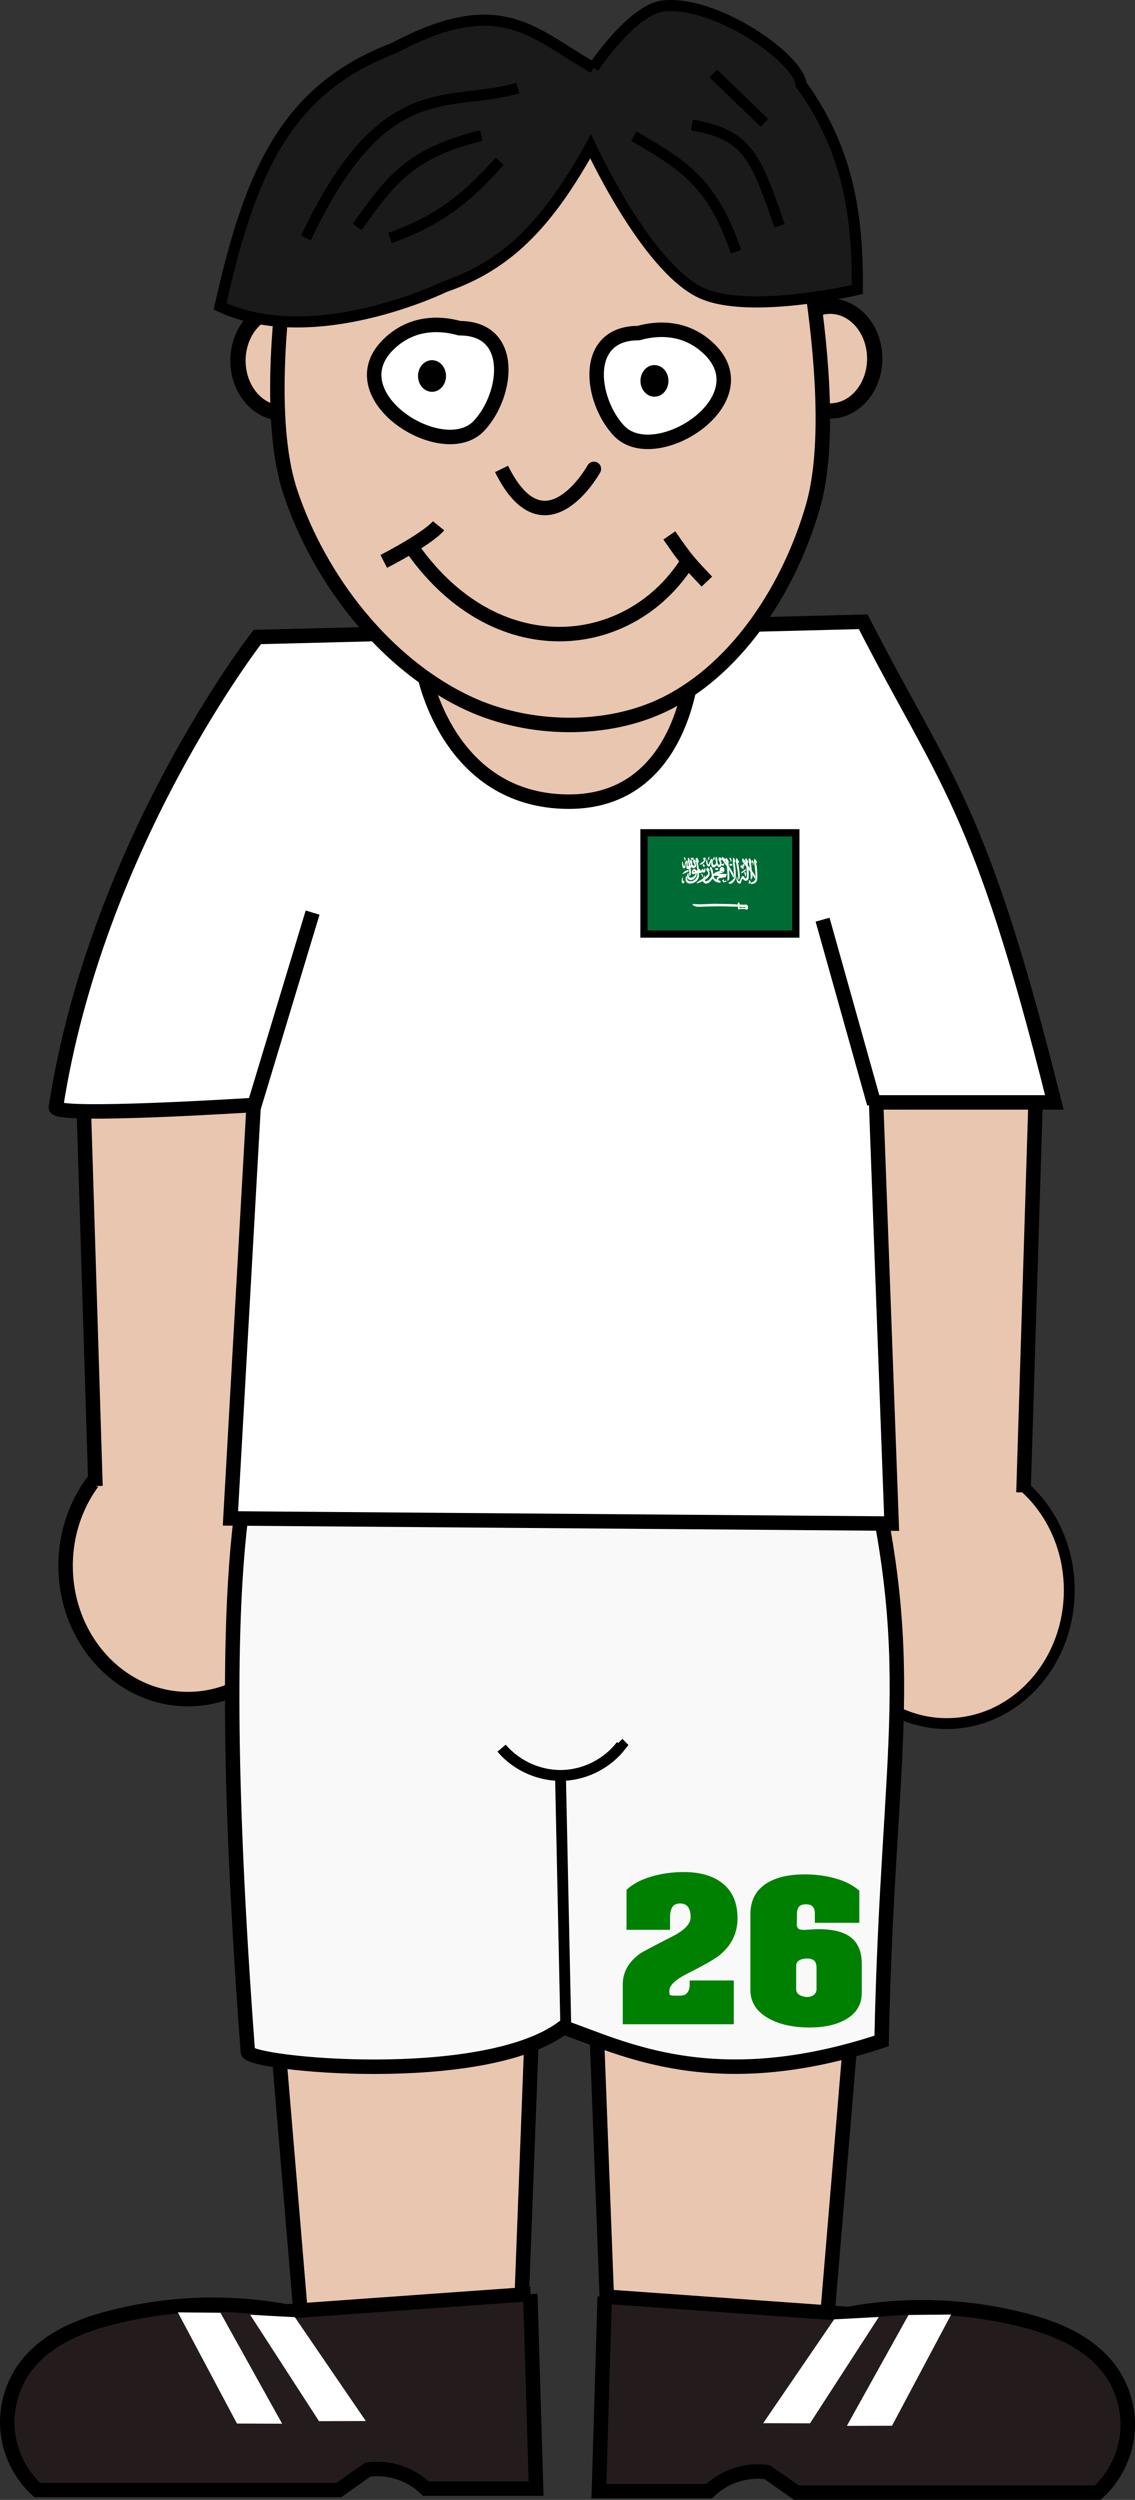 <?xml version="1.0" encoding="UTF-8"?>
<svg width="88.589mm" height="195.03mm" version="1.1" viewBox="0 0 313.9 691.06" xmlns="http://www.w3.org/2000/svg">
<rect x="0" y="0" width="313.9" height="691.06" fill="#333333" stroke="none"/>
<g transform="translate(-168.99 -554.95)">
<ellipse cx="398.57" cy="654.08" rx="12.334" ry="14.479" fill="#e9c6af" stroke="#000" stroke-width="4.223"/>
<ellipse cx="247.14" cy="654.65" rx="12.334" ry="14.479" fill="#e9c6af" stroke="#000" stroke-width="4.223"/>
<ellipse cx="220.98" cy="987.78" rx="33.851" ry="36.86" fill="#e9c6af" stroke="#000" stroke-width="4"/>
<ellipse cx="430.86" cy="994.55" rx="33.851" ry="36.86" fill="#e9c6af" stroke="#000" stroke-width="3"/>
<path d="m245.03 978.81 1.01-126.77-54.043 4.041 3.398 109.67" fill="#e9c6af" fill-rule="evenodd" stroke="#000" stroke-width="4"/>
<path d="m402.41 980.58-1.01-126.77 54.043 4.041-3.398 109.67" fill="#e9c6af" fill-rule="evenodd" stroke="#000" stroke-width="4"/>
<path d="m312.33 1214.9 4.582-120.35-73.329-2.388 9.112 108.95" fill="#e9c6af" fill-rule="evenodd" stroke="#000" stroke-width="4"/>
<path d="m337.73 1214.2-4.582-120.35 73.329-2.388-9.112 108.95" fill="#e9c6af" fill-rule="evenodd" stroke="#000" stroke-width="4"/>
<path d="m240.54 949.99c61.163 0.772 109.83-5.116 166.25-1.504 17.425 67.211 7.739 86.487 6.018 170.65-46.666 15.5-72.162 1.633-88.012-3.761-22.053 16.582-86.913 10.206-87.26 6.77-11.127-148.26 2.641-165.75 3.009-172.15z" fill="#f9f9f9" fill-rule="evenodd" stroke="#000" stroke-width="4"/>
<path d="m240.16 731.04s-44.393 56.937-55.714 130c-0.451 2.91 54.704-0.635 54.704-0.635l-6.429 114.29 182.86 1.429-4.286-116.43h49.286c-20.65-82.672-30.187-88.571-52.857-132.86z" fill="#fff" fill-rule="evenodd" stroke="#000" stroke-width="4"/>
<path d="m286.2 740.77 74.286-1.429s-2.257 37.337-34.286 37.22c-33.563-0.123-40-35.792-40-35.792z" fill="#e9c6af" fill-rule="evenodd" stroke="#000" stroke-width="4"/>
<path d="m254.96 590.43s-16.309 68.791-5.64 100.66c8.085 24.147 26.238 47.609 49.339 58.325 16.516 7.662 38.349 8.169 54.621 0 20.212-10.148 34.266-32.682 40.53-54.413 9.286-32.216-7.932-100.27-7.932-100.27" fill="#e9c6af" fill-rule="evenodd" stroke="#000" stroke-width="4"/>
<path d="m296.09 645.68c-6.312-1.749-12.822-1.162-18.199 3.17-17.894 14.414 13.403 34.735 23.61 23.773 7.918-8.504 10.125-26.943-5.41-26.943z" fill="#fff" fill-rule="evenodd" stroke="#000" stroke-width="4"/>
<ellipse cx="288.47" cy="658.89" rx="3.197" ry="3.698" stroke="#000" stroke-width="1.346"/>
<path d="m345.54 647.03c6.312-1.749 12.822-1.162 18.199 3.17 17.894 14.414-13.403 34.735-23.61 23.773-7.918-8.504-10.125-26.943 5.41-26.943z" fill="#fff" fill-rule="evenodd" stroke="#000" stroke-width="4"/>
<ellipse cx="349.99" cy="660.24" rx="3.197" ry="3.698" stroke="#000" stroke-width="1.346"/>
<path d="m307.7 684.58c12.15 24.61 25.892-0.614 25.532 0" fill="none" stroke="#000" stroke-width="4"/>
<g transform="translate(163.95 174)" fill="none" stroke="#000" stroke-width="4">
<path d="m111.17 536.14c11.862-6.173 14.727-9.3 15.16-9.84"/>
<path d="m118.09 531.09c23.471 35.017 61.832 30.635 77.66 4.255"/>
<path d="m190.16 528.96c4.812 7.047 5.93 8.057 10.372 12.766"/>
</g>
<path d="m325.5 1116.7-1.504-71.076" fill="none" stroke="#000" stroke-width="3"/>
<path d="m307.71 1038.2c4.202 4.98 10.794 7.846 17.302 7.522 6.127-0.304 12.058-3.412 15.797-8.275l-0.752-0.752" fill="none" stroke="#000" stroke-width="3"/>
<path d="m315.65 1189.1 1.605 53.79h-30.488c-1.62-1.562-3.514-2.838-5.57-3.754-3.264-1.454-6.936-1.98-10.477-1.502l-8.023 5.651h-83.418c-4.619-4.222-7.595-10.197-8.181-16.427-0.586-6.23 1.222-12.656 4.972-17.666 2.82-3.768 6.654-6.7 10.825-8.879 4.171-2.179 8.684-3.636 13.245-4.795 15.674-3.985 32.211-4.536 48.116-1.605l67.395-4.814z" fill="#241c1c" fill-rule="evenodd" stroke="#000" stroke-width="4"/>
<path d="m336.23 1189.8-1.605 53.79h30.488c1.62-1.562 3.514-2.838 5.57-3.754 3.264-1.454 6.936-1.98 10.477-1.502l8.023 5.651h83.418c4.619-4.222 7.595-10.197 8.181-16.427 0.586-6.23-1.222-12.656-4.972-17.666-2.82-3.768-6.654-6.7-10.825-8.879s-8.684-3.636-13.245-4.795c-15.674-3.985-32.211-4.536-48.116-1.605l-67.395-4.814z" fill="#241c1c" fill-rule="evenodd" stroke="#000" stroke-width="4"/>
<path d="m239.15 861.12 16.296-53.897" fill="none" stroke="#000" stroke-width="4"/>
<path d="m410.76 860.05-14.275-50.867" fill="none" stroke="#000" stroke-width="4"/>
<path d="m333.11 573.66c-16.045-8.799-25.103-21.48-55.124-5.435-30.02 11.387-39.855 34.42-48.136 71.428 26.139 12.163 62.111-5.435 62.111-5.435 17.339-5.952 28.468-17.339 40.372-38.82 0 0 15.167 32.984 30.279 40.372 13.022 6.366 43.478-0.776 43.478-0.776 0.212-22.192-3.166-39.458-15.528-56.677-0.662-7.246-23.513-23.215-38.043-21.739-8.574 0.871-19.41 17.081-19.41 17.081z" fill="#1a1a1a" fill-rule="evenodd" stroke="#000" stroke-width="3.074"/>
<path d="m312.2 579.3c-19.014 5.557-37.07-4.222-58.589 41.416" fill="none" stroke="#000" stroke-width="3"/>
<path d="m302.1 592.43c-20.035 4.882-25.422 12.795-34.345 25.254" fill="none" stroke="#000" stroke-width="3"/>
<path d="m276.85 620.72c14.647-5.051 22.728-12.627 30.305-21.213" fill="none" stroke="#000" stroke-width="3"/>
<path d="m372.55 624.51c-6.672-19.512-15.039-24.162-28.253-31.923" fill="none" stroke="#000" stroke-width="3"/>
<path d="m384.59 617.38c-6.672-19.512-8.979-25.173-24.213-27.883" fill="none" stroke="#000" stroke-width="3"/>
<path d="m366.25 575.26 14.142 13.637" fill="none" stroke="#000" stroke-width="3"/>
<path d="m399.69 1196.1-19.628 28.704 12.941 0.043 19.033-29.4z" fill="#fff" fill-rule="evenodd"/>
<path d="m420.25 1194.9-17.048 30.647 12.494-0.046 16.349-30.736z" fill="#fff" fill-rule="evenodd"/>
<path d="m250.53 1195.5 19.628 28.704-12.941 0.043-19.033-29.4z" fill="#fff" fill-rule="evenodd"/>
<path d="m229.97 1194.3 17.048 30.647-12.494-0.046-16.349-30.736z" fill="#fff" fill-rule="evenodd"/>
<g fill="#008000" stroke-width="1px">
<path d="m354.2 1106.3q0.103 0.31 1.189 0.31h1.654q1.24 0 1.809-0.569 0.879-0.879 0.879-2.326v-1.292h12.197v12.094h-30.7v-11.008q0-5.117 4.858-8.579 0.724-0.517 8.993-4.755 4.91-2.533 4.91-5.22 0-3.825-2.894-3.825-1.55 0-2.171 1.034-0.62 1.034-0.62 2.636v3.618h-12.042v-11.06q2.688-2.533 7.442-3.825 3.98-1.085 8.373-1.085 6.512 0 10.388 2.843 4.496 3.308 4.496 9.923 0 6.099-4.858 10.13-1.912 1.602-9.096 5.22-4.91 2.481-4.91 4.755 0 0.62 0.103 0.982z"/>
<path d="m376.52 1084.1q0-5.892 4.806-8.734 3.876-2.274 10.233-2.274 4.393 0 8.321 1.085 3.98 1.034 6.77 3.411v8.889h-12.3v-2.429q0-1.499-0.62-2.067-0.569-0.62-1.809-0.62-1.447 0-2.016 0.724-0.517 0.724-0.517 2.016v1.809q-0.052 0.569-0.052 0.879 0 0.775 0.362 1.24 0.413 0.413 1.706 0.413 0.982-0.052 1.861-0.103 0.879-0.103 2.067-0.103 5.582 0 8.476 1.912 3.514 2.326 3.514 7.597v8.114q0 4.755-4.341 7.287-3.928 2.274-10.078 2.274-6.564 0-11.008-2.326-5.375-2.843-5.375-8.062v-20.932zm12.662 20.776q0 0.982 0.93 1.55 0.982 0.569 2.119 0.569 1.034 0 1.809-0.569 0.775-0.62 0.775-1.602v-5.84q0-1.499-0.672-2.067-0.672-0.569-1.861-0.569-1.395 0-2.274 0.517-0.827 0.517-0.827 1.55v6.46z"/>
</g>
<rect x="347.09" y="785.16" width="42" height="28" fill="#006c35" fill-rule="evenodd" stroke="#000" stroke-width="2"/>
<path d="m357.68 793.09c-0.049 0.654-0.107 1.805 0.449 1.923 0.672 0.065 0.302-1.138 0.545-1.356 0.046-0.108 0.13-0.108 0.138 0.028v1.02c-6e-3 0.331 0.212 0.43 0.381 0.498 0.177-0.013 0.294-8e-3 0.363 0.164 0.027 0.588 0.055 1.176 0.082 1.764 0 0 0.409 0.117 0.428-0.992 0.02-0.651-0.13-1.197-0.042-1.324 3e-3 -0.124 0.162-0.132 0.272-0.071 0.176 0.124 0.254 0.277 0.527 0.216 0.415-0.114 0.665-0.317 0.672-0.636-0.024-0.303-0.058-0.606-0.19-0.91 0.018-0.055-0.08-0.198-0.062-0.253 0.074 0.117 0.189 0.107 0.214 0-0.071-0.233-0.181-0.457-0.358-0.553-0.147-0.129-0.362-0.103-0.441 0.167-0.036 0.312 0.112 0.681 0.339 0.983 0.048 0.118 0.116 0.314 0.086 0.49-0.121 0.069-0.241 0.04-0.342-0.067 0 0-0.331-0.248-0.331-0.303 0.087-0.562 0.019-0.626-0.029-0.782-0.034-0.215-0.136-0.284-0.219-0.431-0.082-0.088-0.195-0.088-0.248 0-0.146 0.253-0.078 0.798 0.028 1.041 0.077 0.224 0.193 0.365 0.138 0.365-0.046 0.126-0.139 0.097-0.208-0.049-0.097-0.302-0.117-0.753-0.117-0.956-0.029-0.252-0.061-0.789-0.227-0.925-0.101-0.138-0.251-0.071-0.303 0.055-0.011 0.25-0.012 0.5 0.016 0.73 0.113 0.404 0.15 0.759 0.204 1.172 0.015 0.554-0.32 0.24-0.305-0.034 0.077-0.357 0.058-0.918-0.011-1.061-0.055-0.142-0.119-0.177-0.252-0.154-0.105-6e-3 -0.376 0.29-0.452 0.78 0 0-0.065 0.253-0.093 0.477-0.037 0.253-0.204 0.432-0.321-0.036-0.101-0.34-0.163-1.177-0.332-0.981z" fill="#fff" fill-rule="evenodd"/>
<path d="m359.51 795.78c-0.593 0.29-1.167 0.56-1.75 0.841 0.021-0.397 0.832-1.113 1.385-1.123 0.36 0.01 0.269 0.139 0.365 0.282z" fill="#fff" fill-rule="evenodd"/>
<path d="m359.2 796.33c-0.922 2.378 2.161 2.709 2.505 0.097 0.033-0.107 0.163-0.214 0.185-0.039-0.071 2.366-2.385 2.528-2.778 1.784-0.098-0.175-0.127-0.565-0.137-0.799-0.058-0.465-0.302-0.286-0.341 0.176-0.039 0.257-0.029 0.329-0.029 0.575 0.124 1.868 3.103 1.066 3.587-0.478 0.256-0.855-0.042-1.484 0.097-1.482 0.296 0.318 0.708 0.042 0.799-0.068 0.039-0.055 0.137-0.091 0.205-0.019 0.23 0.166 0.637 0.087 0.721-0.205 0.049-0.286 0.088-0.581 0.098-0.887-0.189 0.059-0.328 0.098-0.341 0.176-0.013 0.085-0.026 0.169-0.039 0.253-0.016 0.081-0.179 0.084-0.185-0.02-0.072-0.325-0.367-0.367-0.546 0.137-0.12 0.098-0.338 0.117-0.361-0.029 0.029-0.338-0.107-0.383-0.38-0.224-0.087-0.669-0.175-1.31-0.263-1.978 0.114-3e-3 0.218 0.081 0.322-0.049-0.114-0.354-0.354-1.079-0.488-1.131-0.065-0.078-0.12-0.029-0.204-0.01-0.143 0.046-0.276 0.169-0.234 0.409 0.169 1.027 0.279 1.81 0.449 2.836 0.026 0.12-0.075 0.279-0.205 0.263-0.221-0.15-0.276-0.452-0.653-0.439-0.273 3e-3 -0.585 0.299-0.624 0.585-0.045 0.227-0.061 0.475 0 0.673 0.192 0.23 0.422 0.208 0.624 0.156 0.166-0.068 0.303-0.234 0.361-0.195 0.039 0.049 0.01 0.594-0.78 1.013-0.478 0.214-0.858 0.264-1.062-0.126-0.127-0.244 0.01-1.169-0.303-0.955z" fill="#fff" fill-rule="evenodd"/>
<path d="m363.11 793.91c0.185-0.068 1.063-1.072 1.063-1.072-0.046-0.039-0.086-0.068-0.132-0.107-0.049-0.042-0.043-0.085 0-0.127 0.218-0.126 0.148-0.404 0.034-0.531-0.189-0.084-0.353-0.056-0.473 5e-3 -0.152 0.146-0.188 0.38-0.068 0.526 0.117 0.055 0.234 0.174 0.156 0.239-0.359 0.384-1.342 1.045-1.228 1.067 0.024 0.033 0.629 0.031 0.648 0z" fill="#fff" fill-rule="evenodd"/>
<path d="m357.81 797.46c-0.329 0.524-0.357 1.307-0.176 1.541 0.097 0.11 0.255 0.159 0.373 0.124 0.207-0.089 0.297-0.508 0.248-0.662-0.069-0.108-0.123-0.125-0.192-0.033-0.146 0.296-0.206 0.093-0.218-0.072-0.023-0.313 7e-3 -0.601 0.041-0.829 0.036-0.234-1e-3 -0.163-0.075-0.068z" fill="#fff" fill-rule="evenodd"/>
<path d="m371.87 796.62c-0.318-0.685-0.759-1.361-0.899-1.621-0.141-0.26-1.198-1.796-1.354-1.968-0.343-0.408 0.558 0.17-0.114-0.641-0.256-0.22-0.271-0.233-0.484-0.413-0.107-0.076-0.369-0.215-0.415 0.015-0.024 0.203-0.011 0.314 0.023 0.483 0.026 0.113 0.191 0.301 0.272 0.411 1.073 1.443 2.025 2.9 2.942 4.731 0.145-0.069 0.113-0.883 0.029-0.998z" fill="#fff" fill-rule="evenodd"/>
<path d="m370.48 798.91c-0.063 0.07 0.155 0.371 0.436 0.37 0.472-0.055 0.887-0.319 1.271-1.017 0.103-0.163 0.283-0.51 0.289-0.78 0.036-1.582-0.08-2.813-0.317-3.956-0.015-0.111-6e-3 -0.242 0.013-0.275 0.031-0.037 0.134 0 0.189-0.09 0.081-0.082-0.214-0.764-0.382-1.027-0.06-0.117-0.081-0.195-0.179 0.014-0.104 0.17-0.174 0.467-0.165 0.745 0.225 1.557 0.294 2.92 0.441 4.478 0.012 0.151-0.01 0.37-0.11 0.457-0.37 0.387-0.905 0.862-1.486 1.082z" fill="#fff" fill-rule="evenodd"/>
<path d="m376.85 798.9c-0.338 0.196-0.339 0.421-0.065 0.429 0.471-0.055 1.029-0.094 1.413-0.675 0.103-0.163 0.225-0.602 0.23-0.872 0.036-1.582-0.021-2.762-0.258-3.906-0.015-0.111-0.064-0.367-0.046-0.401 0.031-0.079 0.185 8e-3 0.239-0.082 0.081-0.082-0.398-0.697-0.566-0.96-0.059-0.117-0.08-0.195-0.179 0.014-0.104 0.17-0.14 0.475-0.099 0.744 0.251 1.692 0.436 2.962 0.475 4.461-0.021 0.142-0.026 0.219-0.093 0.398-0.148 0.19-0.312 0.426-0.465 0.54-0.154 0.115-0.48 0.224-0.588 0.308z" fill="#fff" fill-rule="evenodd"/>
<path d="m377.1 797.39c-4e-3 -0.396 6e-3 -0.737-7e-3 -1.032-0.013-0.295-0.066-0.535-0.168-0.745-0.097-0.225-0.036-0.405-0.082-0.644-0.045-0.239-0.034-0.597-0.103-0.881-0.019-0.111-0.076-0.466-0.059-0.5 0.028-0.079 0.134 2e-3 0.187-0.089 0.077-0.085-0.27-0.985-0.446-1.242-0.064-0.115-0.179-0.076-0.321 0.111-0.132 0.124-0.082 0.405-0.032 0.672 0.338 1.766 0.59 3.364 0.536 5.045-0.017 0.143 0.499-0.426 0.496-0.696z" fill="#fff" fill-rule="evenodd"/>
<path d="m374.6 795.2c-0.213-4e-3 -0.659-0.414-0.789-0.654-0.049-0.138-0.018-0.273 0.025-0.352 0.079-0.051 0.2-0.109 0.291-0.054 0 0 0.094 0.132 0.076 0.148 0.116 0.056 0.165 0.024 0.177-0.024 8e-3 -0.083-0.034-0.132-0.035-0.223 0.049-0.247 0.332-0.286 0.438-0.128 0.078 0.096 0.107 0.3 0.119 0.438-1e-3 0.071-0.115-0.012-0.18 5e-3 -0.065 0.017-0.081 0.091-0.086 0.159-0.011 0.179-0.033 0.467-0.037 0.684z" fill="#fff" fill-rule="evenodd"/>
<path d="m370.67 797.83c0.059-0.537-0.021-1.495-0.027-1.812-0.021-0.749-0.144-2.196-0.202-2.438-0.066-0.456 0.187 0.05 0.152-0.215-0.082-0.456-0.334-0.764-0.631-1.18-0.095-0.136-0.093-0.164-0.24 0.033-0.164 0.371-0.023 0.626 0.02 0.915 0.214 0.941 0.339 1.807 0.397 2.663 0.058 0.856 0.076 1.781 0.023 2.683 0.16 6e-3 0.418-0.26 0.508-0.648z" fill="#fff" fill-rule="evenodd"/>
<path d="m377.83 796.97c-0.375-0.63-0.941-1.312-1.093-1.566-0.151-0.253-1.431-1.904-1.594-2.07-0.468-0.492 0.214-0.08-0.09-0.46-0.257-0.282-0.332-0.371-0.553-0.541-0.111-0.071-0.178-0.208-0.214 0.025-0.015 0.204-0.029 0.44-0.016 0.612-5.6e-4 0.095 0.099 0.275 0.185 0.381 1.135 1.395 2.373 2.818 3.369 4.609 0.142-0.075 0.095-0.879 5e-3 -0.989z" fill="#fff" fill-rule="evenodd"/>
<path d="m360.8 795.8c-0.027 0.047-0.087 0.109-0.067 0.172 0.042 0.058 0.076 0.069 0.146 0.072 0.061 0 0.146 0.014 0.164-0.022 0.033-0.036 0.058-0.11 0.03-0.179-0.063-0.159-0.24-0.099-0.274-0.043z" fill="#006c35" fill-rule="evenodd"/>
<path d="m373.46 804.98c0.502 0.018 0.83 0.023 1.277 0.076 0 0 0.385-0.038 0.523-0.059 0.581-0.055 0.607 0.83 0.607 0.83-6e-3 0.519-0.207 0.546-0.463 0.602-0.146 0.019-0.223-0.087-0.3-0.201-0.097 0.041-0.227 0.046-0.386 0.024-0.209-0.013-0.419-0.012-0.628-0.025-0.222-0.019-0.34 0.023-0.563 3e-3 -0.046 0.072-0.105 0.172-0.241 0.14-0.113-0.013-0.247-0.33-0.208-0.571 0.082-0.173 0.059-0.117 0.051-0.194-2.052-0.052-4.124-0.144-6.137-0.118-1.575 7e-3 -3.13 0.072-4.686 0.138-0.83-0.014-1.464-0.144-1.902-0.785 0.04 0 2.118 0.117 2.725 0.079 1.124-0.013 2.151-0.104 3.294-0.137 2.255 0.039 4.49 0.039 6.745 0.196-0.216-0.147-0.223-0.496 0.109-0.581 0.028-0.019 0.043 0.173 0.093 0.17 0.265-0.02 0.149 0.34 0.09 0.414z" fill="#fff" fill-rule="evenodd"/>
<path d="m364.41 792.55c-0.341 0.976 0.196 2.045 0.568 1.941 0.269 0.112 0.44-0.4 0.55-0.96 0.075-0.157 0.132-0.174 0.171-0.093-0.01 0.745 0.054 0.91 0.245 1.136 0.427 0.33 0.781 0.042 0.808 0.014 0.028-0.028 0.333-0.332 0.333-0.332 0.074-0.078 0.173-0.082 0.277-0.014 0.102 0.093 0.087 0.252 0.305 0.363 0.183 0.073 0.575 0.017 0.666-0.141 0.122-0.209 0.151-0.281 0.208-0.36 0.087-0.116 0.236-0.064 0.236-0.028-0.014 0.065-0.102 0.13-0.042 0.246 0.103 0.078 0.128 0.028 0.189 0.011 0.217-0.104 0.38-0.575 0.38-0.575 0.01-0.176-0.089-0.161-0.152-0.125-0.084 0.051-0.089 0.067-0.172 0.119-0.106 0.015-0.312 0.086-0.413-0.072-0.104-0.189-0.105-0.453-0.185-0.644 0-0.014-0.138-0.301-0.01-0.319 0.065 0.012 0.203 0.049 0.225-0.067 0.068-0.113-0.145-0.434-0.291-0.597-0.126-0.139-0.302-0.156-0.471-0.013-0.119 0.109-0.102 0.231-0.125 0.347-0.03 0.133-0.024 0.296 0.111 0.471 0.118 0.233 0.334 0.534 0.263 0.957 0 0-0.126 0.2-0.346 0.173-0.091-0.02-0.24-0.059-0.319-0.645-0.06-0.444 0.015-1.065-0.174-1.356-0.068-0.176-0.118-0.345-0.283-0.045-0.045 0.118-0.236 0.297-0.097 0.665 0.113 0.234 0.16 0.614 0.108 1.036-0.079 0.12-0.096 0.161-0.199 0.281-0.145 0.156-0.302 0.116-0.422 0.058-0.112-0.076-0.2-0.115-0.252-0.356 0.01-0.384 0.031-1.012-0.04-1.145-0.103-0.207-0.274-0.132-0.347-0.069-0.35 0.32-0.523 0.86-0.628 1.289-0.097 0.313-0.2 0.224-0.273 0.097-0.177-0.165-0.189-1.46-0.402-1.247z" fill="#fff" fill-rule="evenodd"/>
<path d="m365.44 794.68c0.155-0.11 0.083-0.187 0.315 0.045 0.29 0.497 0.477 1.14 0.505 1.71-0.012 0.14 0.086 0.229 0.132 0.199 0.026-0.33 0.829-0.789 1.563-0.856 0.112-0.024 0.058-0.24 0.076-0.35-0.044-0.408 0.229-0.779 0.612-0.809 0.522 0.077 0.695 0.356 0.704 0.781-0.056 0.816-0.906 0.954-1.384 1.02-0.073 0.028-0.104 0.061 0 0.101l2.001 9e-3 0.102 0.059c0.012 0.048-0.029 8e-3 -0.108 0.138-0.079 0.13-0.195 0.43-0.202 0.63-0.596 0.192-1.213 0.276-1.839 0.352-0.218 0.11-0.326 0.257-0.281 0.422 0.073 0.183 0.555 0.366 0.555 0.375 0.092 0.058 0.2 0.191-0.026 0.466-0.976-0.043-1.732-0.458-1.994-1.045-0.079-0.061-0.164 0-0.218 0.079-0.381 0.491-0.756 0.934-1.406 1.168-0.387 0.097-0.784-0.059-0.971-0.313-0.125-0.144-0.121-0.304-0.167-0.338-0.209 0.093-2.012 0.859-1.784 0.502 0.439-0.47 1.198-0.815 1.869-1.278 0.049-0.155 0.136-0.68 0.401-0.852 0.015 2e-3 -0.042 0.309-0.037 0.438 3e-3 0.107-7e-3 0.148 0.016 0.121 0.045-0.029 0.859-0.668 0.922-0.864 0.08-0.112 0.024-0.397 0.024-0.406-0.152-0.393-0.366-0.427-0.446-0.622-0.072-0.26-0.039-0.556 0.11-0.639 0.132-0.12 0.288-0.104 0.432 0.026 0.164 0.147 0.31 0.435 0.352 0.649-0.028 0.085-0.215-0.056-0.28-0.014 0.115 0.119 0.168 0.256 0.21 0.424 0.106 0.449 0.073 0.623-0.033 0.913-0.361 0.76-0.823 0.987-1.227 1.268-0.011 4e-3 -0.018 0.193 0.134 0.295 0.052 0.055 0.263 0.083 0.511 4e-3 0.479-0.261 0.976-0.742 1.223-1.278 0.072-0.405-0.028-0.835-0.133-1.21-0.159-0.366-0.345-0.89-0.345-0.898-6e-3 -0.229 0.012-0.308 0.112-0.422z" fill="#fff" fill-rule="evenodd"/>
<path d="m360.2 792.57c0.23 0.11 0.664 0.063 0.645-0.308 0-0.033-8e-3 -0.144-0.011-0.174-0.047-0.11-0.176-0.082-0.204 0.03-0.01 0.037 0.016 0.097-0.018 0.116-0.019 0.02-0.093 8e-3 -0.09-0.094 0-0.033-0.024-0.068-0.038-0.089-0.015-0.01-0.024-0.012-0.05-0.012-0.032 2e-3 -0.032 0.01-0.05 0.037-7e-3 0.028-0.018 0.055-0.018 0.086-4e-3 0.036-0.018 0.049-0.045 0.055-0.03 0-0.023 3e-3 -0.047-0.012-0.015-0.016-0.033-0.021-0.033-0.049 0-0.028-6e-3 -0.073-0.015-0.091-0.013-0.017-0.033-0.025-0.056-0.03-0.126 0-0.134 0.143-0.127 0.198-0.01 0.01-0.015 0.268 0.156 0.339z" fill="#fff" fill-rule="evenodd"/>
<path d="m366.95 795.42c0.23 0.11 0.778 0.046 0.645-0.308 0-0.033-8e-3 -0.144-0.012-0.174-0.047-0.11-0.175-0.082-0.204 0.03-9e-3 0.037 0.016 0.098-0.017 0.116-0.02 0.019-0.093 8e-3 -0.09-0.095 0-0.033-0.024-0.068-0.039-0.089-0.015-0.01-0.024-0.012-0.05-0.012-0.032 1e-3 -0.032 0.01-0.049 0.037-7e-3 0.027-0.018 0.054-0.018 0.085-5e-3 0.037-0.018 0.05-0.045 0.055-0.03 0-0.023 3e-3 -0.047-0.012-0.015-0.016-0.033-0.022-0.033-0.049 0-0.028-6e-3 -0.073-0.015-0.091-0.012-0.017-0.033-0.025-0.056-0.03-0.126 5.6e-4 -0.135 0.144-0.128 0.198-0.01 0.011-0.015 0.268 0.157 0.339z" fill="#fff" fill-rule="evenodd"/>
<path d="m370.89 794.24c0.231 0.11 0.664 0.063 0.645-0.308 0-0.033-8e-3 -0.144-0.011-0.174-0.047-0.11-0.176-0.082-0.204 0.031-0.01 0.037 0.016 0.097-0.018 0.116-0.019 0.019-0.093 8e-3 -0.09-0.095 0-0.032-0.024-0.068-0.038-0.088-0.015-0.01-0.024-0.012-0.05-0.012-0.032 1e-3 -0.032 0.01-0.049 0.037-8e-3 0.028-0.018 0.054-0.018 0.085-4e-3 0.037-0.018 0.05-0.045 0.055-0.03 0-0.023 3e-3 -0.047-0.012-0.015-0.016-0.033-0.022-0.033-0.049 0-0.028-6e-3 -0.073-0.015-0.092-0.013-0.016-0.033-0.024-0.056-0.03-0.126 5.6e-4 -0.134 0.144-0.127 0.199-0.01 0.01-0.015 0.268 0.156 0.339z" fill="#fff" fill-rule="evenodd"/>
<path d="m372.93 797.21c-0.401 0.453-0.224 1.201-0.134 1.362 0.133 0.265 0.239 0.435 0.497 0.566 0.235 0.173 0.417 0.065 0.518-0.056 0.236-0.245 0.239-0.869 0.349-0.993 0.078-0.227 0.274-0.189 0.369-0.087 0.092 0.133 0.2 0.218 0.336 0.29 0.22 0.194 0.483 0.23 0.742 0.053 0.177-0.099 0.292-0.228 0.396-0.483 0.115-0.308 0.051-1.731 0.028-2.574-8e-3 -0.066-0.229-1.16-0.229-1.172 0-0.012-0.029-0.558-0.054-0.688-4e-3 -0.053-0.017-0.068 0.038-0.061 0.059 0.05 0.067 0.052 0.103 0.069 0.059 0.011 0.112-0.09 0.076-0.183-0.183-0.338-0.366-0.676-0.549-1.013-0.044-0.043-0.101-0.091-0.171 0.012-0.067 0.058-0.138 0.164-0.136 0.301 0.016 0.24 0.059 0.484 0.075 0.725 0.073 0.411 0.146 0.822 0.22 1.233 0.069 0.879 0.086 1.599 0.156 2.478-0.01 0.372-0.125 0.697-0.234 0.743 0 0-0.165 0.096-0.276-0.01-0.081-0.032-0.403-0.537-0.403-0.537-0.165-0.151-0.274-0.108-0.391 0-0.323 0.312-0.47 0.896-0.69 1.299-0.056 0.09-0.217 0.167-0.395-7e-3 -0.45-0.616-0.186-1.492-0.243-1.267z" fill="#fff" fill-rule="evenodd"/>
<path d="m370.99 792.08c0.206 0.086 0.352 0.505 0.304 0.709-0.041 0.252-0.151 0.525-0.229 0.489-0.086-0.032 0.058-0.251-0.024-0.481-0.046-0.15-0.327-0.423-0.298-0.504-0.058-0.169 0.12-0.243 0.247-0.213z" fill="#fff" fill-rule="evenodd"/>
<path d="m373.59 797.46c0.043-0.502-0.029-0.808-0.043-1.103-0.012-0.295-0.334-2.546-0.399-2.769-0.079-0.422 0.312-0.056 0.269-0.302-0.135-0.31-0.471-0.76-0.576-1.029-0.064-0.115-0.037-0.218-0.179-0.03-0.132 0.431-0.178 0.783-0.128 1.05 0.339 1.766 0.686 3.234 0.63 4.915 0.16 1e-3 0.345-0.367 0.424-0.732z" fill="#fff" fill-rule="evenodd"/>
<path d="m377.12 792.8c0.188 0.093 0.299 0.618 0.278 0.767-0.037 0.273-0.137 0.568-0.209 0.53-0.078-0.034 0.015-0.405-0.022-0.521-0.042-0.162-0.298-0.458-0.272-0.545-0.052-0.183 0.11-0.263 0.225-0.231z" fill="#fff" fill-rule="evenodd"/>
<path d="m363.14 796.51c0.18 0.069 0.286 0.454 0.266 0.563-0.036 0.201-0.132 0.418-0.2 0.39-0.074-0.025 0.015-0.298-0.021-0.383-0.015-0.206-0.265-0.312-0.26-0.401-0.046-0.163 0.104-0.193 0.215-0.169z" fill="#fff" fill-rule="evenodd"/>
<path d="m367.49 797.09c0.232 0.015 0.348 0.196 0.131 0.273-0.215 0.073-0.421 0.131-0.422 0.441 0.08 0.432-0.109 0.284-0.221 0.225-0.133-0.095-0.504-0.323-0.557-0.817-8e-3 -0.118 0.084-0.217 0.231-0.217 0.223 0.061 0.552 0.065 0.837 0.095z" fill="#006c35" fill-rule="evenodd"/>
<path d="m358.33 791.96c0.265 0.08 0.281 0.47 0.261 0.584-0.036 0.208-0.129 0.433-0.197 0.404-0.073-0.026-3e-3 -0.309-0.038-0.396-0.04-0.124-0.264-0.349-0.239-0.416-0.05-0.139 0.103-0.2 0.212-0.176z" fill="#fff" fill-rule="evenodd"/>
<path d="m363.57 793.8c-0.204 0.11-0.283 0.439-0.156 0.629 0.119 0.169 0.306 0.106 0.331 0.106 0.199 0.025 0.318-0.374 0.318-0.374s6e-3 -0.112-0.231 0.1c-0.099 0.019-0.112-0.019-0.137-0.075-0.021-0.104-0.016-0.208 0.031-0.312 0.036-0.1-0.041-0.143-0.156-0.074z" fill="#fff" fill-rule="evenodd"/>
<path d="m365.1 791.81c-0.102 0.069-0.306 0.28-0.312 0.523-6e-3 0.137-0.032 0.137 0.058 0.224 0.065 0.094 0.13 0.085 0.261 0.016 0.075-0.055 0.1-0.092 0.126-0.185 0.031-0.156-0.165 0.074-0.19-0.099-0.043-0.161 0.082-0.227 0.2-0.383 5e-3 -0.107 2e-3 -0.182-0.144-0.096z" fill="#fff" fill-rule="evenodd"/>
<path d="m366.33 792.03c-0.044 0.098-0.097 0.607-0.088 0.607-0.035 0.152 0.159 0.216 0.247 0.021 0.132-0.357 0.132-0.509 0.141-0.661-0.042-0.231-0.198-0.224-0.3 0.033z" fill="#fff" fill-rule="evenodd"/>
<path d="m374.09 795.98c0.026-0.026 1.094-0.785 1.094-0.785 0.108-0.038 0.085 0.391 0.035 0.388 0.021 0.085-1.052 0.814-1.129 0.785-0.053 0.038-0.106-0.294 0-0.388z" fill="#fff" fill-rule="evenodd"/>
<path d="m375.06 795.97c0.189 0.094 0.263 0.643 0.243 0.794 7e-3 0.291-0.182 0.524-0.253 0.486-0.078-0.034 7e-3 -0.361-0.03-0.477-0.041-0.162-0.202-0.467-0.174-0.554-0.053-0.183 0.1-0.281 0.216-0.248z" fill="#fff" fill-rule="evenodd"/>
<path d="m368.72 798.34c0.074-0.108 0.304-0.264 0.309-0.264 0.106-0.053 0.209 0.041 0.203 0.035 0.018 0.106-0.067 0.204-0.04 0.345 0.023 0.057 0.04 0.12 0.144 0.096 0.17-0.133 0.327-0.142 0.496-0.15 0.13 8e-3 0.135 0.227 0.053 0.229-0.313 0.068-0.453 0.152-0.677 0.237-0.106 0.061-0.196-0.017-0.196-0.025 0-9e-3 -0.062-0.06-0.019-0.2 7e-3 -0.112-0.038-0.174-0.132-0.161-0.071 0.038-0.133 0.064-0.168-0.018-0.014-0.06-0.018-0.089 0.027-0.124z" fill="#fff" fill-rule="evenodd"/>
<path d="m376.19 798.64c0.046 0.058 0.075 0.112-4e-3 0.208-0.075 0.069-0.128 0.107-0.203 0.175-0.035 0.06-0.058 0.152 0.05 0.181 0.2 0.056 0.662-0.243 0.662-0.249 0.074-0.057 0.05-0.163 0.043-0.163-0.043-0.05-0.142-0.02-0.208-0.028-0.032 0-0.135-0.016-0.085-0.107 0.041-0.056 0.055-0.091 0.084-0.161 0.031-0.069 4e-3 -0.115-0.108-0.152-0.114-0.021-0.16-0.011-0.287 0-0.068 0.015-0.092 0.045-0.104 0.128 5e-3 0.126 0.082 0.119 0.161 0.169z" fill="#fff" fill-rule="evenodd"/>
<ellipse transform="matrix(.866 .501 -.501 .866 0 0)" cx="717.32" cy="504.01" rx=".194" ry=".106" fill="#259f00" fill-rule="evenodd"/>
<ellipse transform="matrix(.414 .91 -.971 .238 0 0)" cx="871.49" cy="-2.7" rx=".148" ry=".103" fill="#006c35" fill-rule="evenodd"/>
<path d="m373.52 805.66c0.511 0.025 0.992 6e-3 1.503 0.03 0.093 0.079 0.026 0.272-0.035 0.259-0.167-5e-3 -0.262-8e-3 -0.428-0.012-6e-3 -0.163-0.422-0.136-0.409 5e-3 -0.225 0.027-0.427-8e-3 -0.652-0.016-0.066-0.082-0.058-0.231 0.021-0.265z" fill="#209000" fill-rule="evenodd"/>
</g>
</svg>
